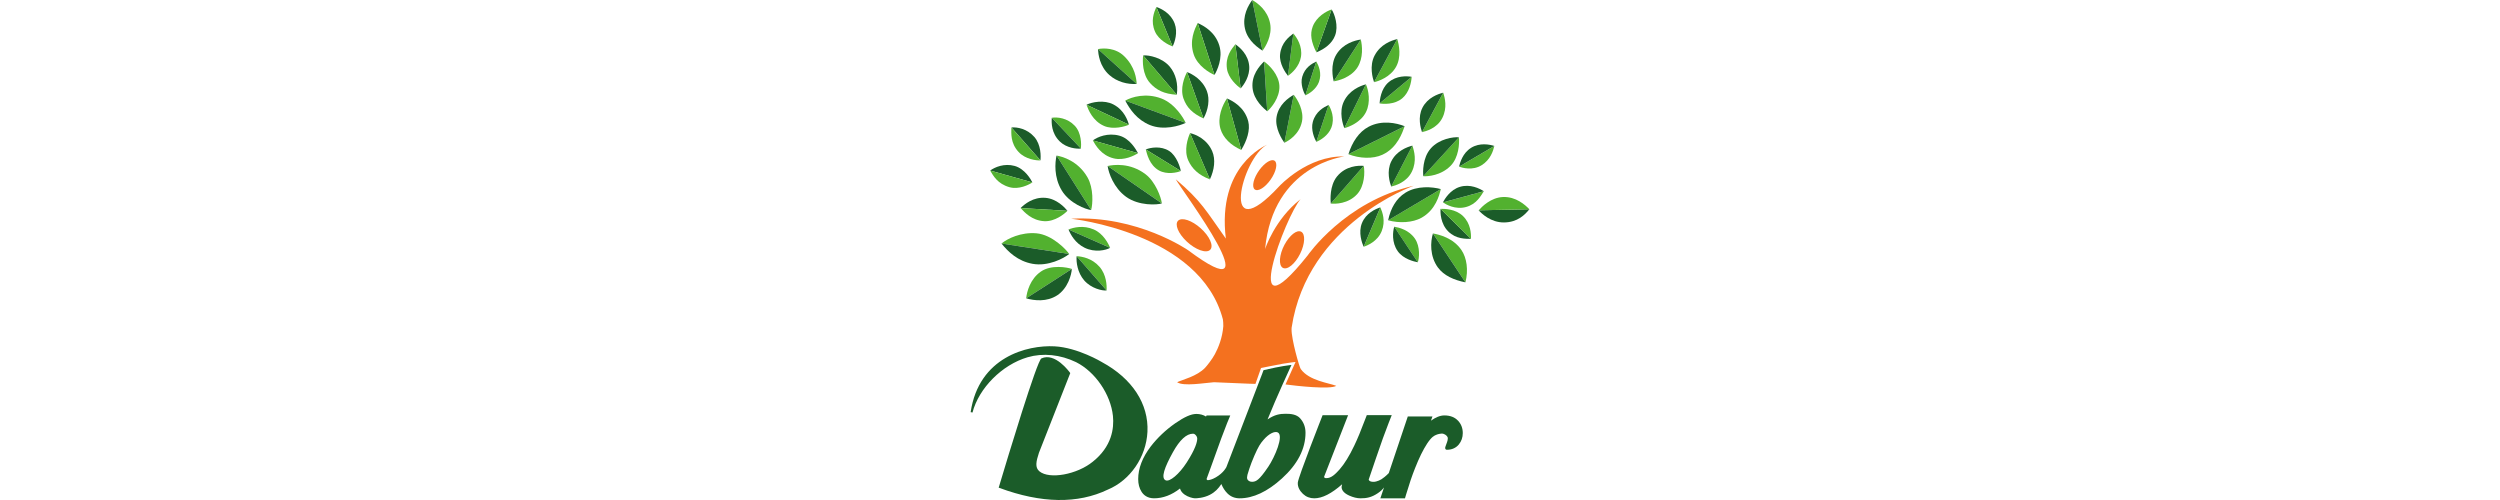 <svg width="200" height="40" viewBox="0 0 200 40" fill="none" xmlns="http://www.w3.org/2000/svg">
<g clip-path="url(#clip0_566_991)">
<path d="M104.014 33.466C103.715 33.14 103.266 33.102 102.842 33.102C102.393 33.102 101.975 33.167 101.405 33.553C102.12 31.774 103.25 29.344 103.26 29.317L103.316 29.199L103.185 29.211C103.185 29.211 102.496 29.282 101.12 29.605L101.081 29.616L100.979 29.892L98.111 37.367C98.111 37.367 97.901 37.82 97.275 38.183C96.947 38.373 96.763 38.396 96.654 38.412C96.548 38.432 96.519 38.331 96.533 38.296C96.616 38.068 96.849 37.432 96.849 37.432C97.543 35.485 97.975 34.313 98.169 33.848L98.421 33.239H96.527C96.527 33.239 96.494 33.301 96.481 33.322C96.264 33.191 96.007 33.115 95.708 33.115C95.288 33.115 94.748 33.356 94.006 33.871C93.245 34.405 92.591 35.028 92.056 35.721C91.391 36.598 91.055 37.476 91.055 38.329C91.055 38.722 91.145 39.063 91.327 39.346C91.476 39.581 91.771 39.864 92.326 39.864C93.047 39.864 93.743 39.595 94.4 39.081C94.452 39.258 94.56 39.42 94.767 39.566C95.038 39.761 95.417 39.855 95.569 39.862C95.722 39.87 96.287 39.843 96.785 39.586C97.208 39.368 97.471 39.086 97.708 38.722C97.83 39.02 97.992 39.272 98.193 39.471C98.454 39.732 98.783 39.865 99.171 39.865C100.256 39.865 101.395 39.331 102.553 38.278C103.805 37.144 104.441 35.914 104.441 34.621C104.441 34.171 104.296 33.783 104.011 33.466H104.014ZM101.448 37.36C100.709 38.458 100.466 38.523 100.205 38.542C100.055 38.554 99.945 38.508 99.86 38.434C99.81 38.39 99.756 38.305 99.764 38.187C99.764 38.187 99.78 38.044 99.794 37.988C99.809 37.931 100.013 37.213 100.35 36.452C100.686 35.689 100.821 35.497 101.081 35.192C101.516 34.68 101.994 34.466 102.233 34.6C102.703 34.861 102.013 36.521 101.448 37.363V37.36ZM93.246 38.423C92.858 38.234 93.162 37.388 93.831 36.18C94.376 35.194 94.92 34.697 95.433 34.697C95.497 34.697 95.569 34.71 95.658 34.812C95.741 34.904 95.778 34.993 95.778 35.09C95.778 35.361 95.633 35.913 94.941 36.993C94.332 37.941 93.565 38.577 93.248 38.423" fill="#1B5C29"/>
<path d="M116.637 33.651C116.377 33.375 116.012 33.234 115.548 33.234C115.199 33.234 114.844 33.392 114.476 33.654C114.518 33.535 114.597 33.316 114.597 33.316H112.624L111.103 37.847C110.89 38.072 110.626 38.276 110.511 38.344C110.263 38.488 109.913 38.621 109.615 38.501C109.615 38.501 109.472 38.429 109.504 38.343C109.6 38.056 110.063 36.699 110.063 36.699C110.469 35.5 110.827 34.503 111.1 33.816L111.339 33.213H109.342L109.233 33.497C108.881 34.432 108.588 35.138 108.338 35.656C107.945 36.48 107.552 37.116 107.172 37.548C106.821 37.938 106.507 38.252 106.11 38.251C106.078 38.251 106.042 38.251 106.013 38.245C105.957 38.231 105.915 38.163 105.936 38.119C106.237 37.326 107.848 33.215 107.848 33.215H105.808C105.808 33.215 103.856 38.166 103.825 38.605C103.799 38.967 103.986 39.27 104.235 39.51C104.485 39.746 104.788 39.865 105.14 39.865C105.788 39.865 106.525 39.484 107.374 38.737C107.374 38.74 107.366 38.755 107.366 38.755C107.366 38.757 107.327 38.956 107.327 38.956C107.327 39.146 107.433 39.418 107.936 39.646C108.261 39.791 108.567 39.865 108.844 39.865C109.324 39.865 109.724 39.796 110.233 39.45C110.452 39.302 110.603 39.151 110.72 38.998L110.43 39.864H112.398L112.491 39.55C112.731 38.74 112.97 38.039 113.2 37.465C113.523 36.641 113.849 35.976 114.171 35.486C114.541 34.929 114.743 34.849 114.92 34.778C114.92 34.778 115.054 34.713 115.308 34.688C115.523 34.666 115.739 34.831 115.801 34.959C115.868 35.1 115.782 35.339 115.704 35.535C115.633 35.713 115.582 35.842 115.637 35.925C115.654 35.95 115.69 35.982 115.758 35.982C116.148 35.982 116.476 35.835 116.704 35.56C116.915 35.302 117.022 34.996 117.022 34.647C117.022 34.254 116.893 33.919 116.639 33.65" fill="#1B5C29"/>
<path d="M88.151 28.966L88.154 28.969C88.136 28.957 86.222 27.808 84.375 27.707C82.185 27.586 78.305 28.56 77.652 32.972L77.799 33.002C78.314 31.039 80.167 29.179 82.206 28.581C83.439 28.222 84.819 28.361 86.092 28.975C87.619 29.744 88.856 31.554 89.035 33.276C89.137 34.277 88.942 35.727 87.42 36.938C86.15 37.968 83.958 38.364 83.158 37.71C82.783 37.405 82.887 36.922 83.115 36.224L85.621 29.847L85.597 29.814C85.549 29.746 84.405 28.167 83.312 28.675C82.961 28.838 80.623 36.577 79.915 38.946L79.895 39.012L79.96 39.036C83.31 40.275 86.224 40.32 88.622 39.17C90.417 38.423 91.693 36.567 91.796 34.552C91.907 32.315 90.58 30.28 88.151 28.968" fill="#1B5C29"/>
<path d="M82.589 14.594C82.478 14.362 81.992 13.508 81.177 13.276C80.343 13.041 79.58 13.376 79.213 13.643L82.589 14.594Z" fill="#1B5C29"/>
<path d="M80.749 14.973C81.509 15.191 82.315 14.778 82.589 14.595L79.213 13.645C79.456 14.053 79.799 14.701 80.749 14.973Z" fill="#52B12F"/>
<path d="M83.236 12.834C83.273 12.527 83.294 11.582 82.745 10.955C82.159 10.289 81.366 10.158 80.914 10.197L83.237 12.834" fill="#1B5C29"/>
<path d="M81.492 12.162C82.029 12.743 82.904 12.847 83.233 12.834L80.91 10.197C80.906 10.671 80.821 11.437 81.49 12.162" fill="#52B12F"/>
<path d="M85.746 21.514C85.396 21.386 84.092 21.148 83.261 21.732C82.408 22.33 82.148 23.334 82.094 23.867L85.746 21.514Z" fill="#52B12F"/>
<path d="M84.574 23.627C85.439 23.064 85.728 21.945 85.746 21.514L82.094 23.867C82.742 24.055 83.737 24.169 84.574 23.627Z" fill="#1B5C29"/>
<path d="M85.534 20.319C85.318 19.981 84.175 18.774 82.911 18.664C81.69 18.558 80.598 19.082 80.121 19.481L85.536 20.319" fill="#52B12F"/>
<path d="M82.608 21.106C83.854 21.331 85.106 20.668 85.534 20.319L80.119 19.481C80.661 20.155 81.426 20.893 82.608 21.106Z" fill="#1B5C29"/>
<path d="M94.853 9.828C94.711 9.494 94.017 8.3 92.909 7.878C91.692 7.415 90.545 7.747 90.019 8.049L94.853 9.828Z" fill="#52B12F"/>
<path d="M91.995 10.005C93.09 10.452 94.373 10.068 94.853 9.828L90.019 8.049C90.397 8.762 90.956 9.58 91.995 10.005Z" fill="#1B5C29"/>
<path d="M88.526 23.237C88.552 22.848 88.52 21.988 87.963 21.346C87.361 20.654 86.558 20.519 86.129 20.493L88.528 23.237" fill="#52B12F"/>
<path d="M86.735 22.431C87.292 23.074 88.172 23.272 88.528 23.237L86.129 20.493C86.088 20.966 86.195 21.808 86.735 22.431Z" fill="#1B5C29"/>
<path d="M88.808 19.828C88.69 19.522 88.278 18.691 87.498 18.356C86.657 17.995 85.879 18.199 85.481 18.357L88.808 19.828Z" fill="#52B12F"/>
<path d="M86.756 19.813C87.599 20.232 88.499 20.01 88.806 19.828L85.478 18.357C85.661 18.795 86.022 19.446 86.756 19.812" fill="#1B5C29"/>
<path d="M85.397 16.866C85.196 16.613 84.533 15.892 83.625 15.826C82.653 15.753 81.968 16.329 81.647 16.645L85.395 16.866" fill="#1B5C29"/>
<path d="M83.535 17.694C84.394 17.743 85.167 17.102 85.395 16.867L81.647 16.645C81.97 16.992 82.55 17.64 83.535 17.694Z" fill="#52B12F"/>
<path d="M97.16 5.995C97.353 5.667 97.856 4.65 97.543 3.637C97.208 2.549 96.297 2.055 95.812 1.843L97.16 5.995Z" fill="#1B5C29"/>
<path d="M95.493 4.34C95.807 5.293 96.801 5.847 97.157 5.995L95.81 1.843C95.567 2.343 95.133 3.246 95.493 4.34Z" fill="#52B12F"/>
<path d="M101.001 4.054C101.221 3.766 101.797 2.861 101.61 1.879C101.409 0.825 100.614 0.249 100.178 0L101.001 4.054Z" fill="#52B12F"/>
<path d="M99.598 2.294C99.827 3.325 100.752 3.88 101.001 4.054L100.178 0C99.885 0.405 99.364 1.246 99.598 2.294Z" fill="#1B5C29"/>
<path d="M101.377 8.904C101.656 8.682 102.399 7.827 102.352 6.871C102.309 5.984 101.547 5.209 101.129 4.921L101.377 8.904Z" fill="#52B12F"/>
<path d="M100.202 7.022C100.293 8.028 101.14 8.706 101.376 8.903L101.128 4.919C100.766 5.268 100.11 5.996 100.202 7.022Z" fill="#1B5C29"/>
<path d="M102.75 11.422C103.066 11.28 103.942 10.763 104.156 9.732C104.333 8.881 103.815 7.96 103.498 7.585L102.75 11.422Z" fill="#52B12F"/>
<path d="M102.125 9.352C101.969 10.265 102.582 11.179 102.751 11.422L103.499 7.585C103.078 7.828 102.295 8.36 102.125 9.352Z" fill="#1B5C29"/>
<path d="M106.463 16.285C106.816 16.325 107.866 16.318 108.584 15.518C109.176 14.858 109.194 13.767 109.102 13.269L106.463 16.285Z" fill="#52B12F"/>
<path d="M106.959 14.119C106.364 14.852 106.434 15.982 106.461 16.287L109.1 13.27C108.672 13.232 107.656 13.261 106.958 14.121" fill="#1B5C29"/>
<path d="M113.857 14.097C114.219 14.122 115.271 14.05 116.047 13.267C116.694 12.615 116.768 11.488 116.712 10.985L113.855 14.097" fill="#52B12F"/>
<path d="M114.467 11.869C113.79 12.63 113.835 13.781 113.858 14.097L116.714 10.985C116.272 10.937 115.142 11.109 114.467 11.867" fill="#1B5C29"/>
<path d="M107.541 10.251C107.872 10.174 108.866 9.804 109.281 8.961C109.675 8.161 109.477 7.188 109.274 6.747L107.543 10.251" fill="#52B12F"/>
<path d="M107.508 8.117C107.095 8.978 107.443 9.975 107.542 10.251L109.273 6.747C108.808 6.869 107.937 7.221 107.508 8.117Z" fill="#1B5C29"/>
<path d="M106.695 6.507C107.034 6.465 108.077 6.203 108.595 5.397C109.086 4.631 108.981 3.643 108.863 3.161L106.695 6.509" fill="#52B12F"/>
<path d="M106.92 4.338C106.404 5.163 106.63 6.218 106.695 6.507L108.863 3.16C108.384 3.235 107.458 3.478 106.92 4.338Z" fill="#1B5C29"/>
<path d="M110.367 8.273C110.651 8.325 111.556 8.387 112.171 7.872C112.754 7.384 112.911 6.563 112.933 6.144L110.367 8.273Z" fill="#52B12F"/>
<path d="M111.079 6.587C110.461 7.115 110.384 8.025 110.367 8.272L112.933 6.144C112.53 6.079 111.724 6.035 111.079 6.587Z" fill="#1B5C29"/>
<path d="M113.76 10.573C114.056 10.506 114.97 10.269 115.388 9.431C115.797 8.611 115.595 7.834 115.455 7.416L113.76 10.573Z" fill="#52B12F"/>
<path d="M113.797 8.614C113.4 9.389 113.654 10.256 113.76 10.573L115.454 7.416C115.036 7.522 114.211 7.806 113.797 8.614Z" fill="#1B5C29"/>
<path d="M111.296 14.926C111.6 14.853 112.537 14.595 112.953 13.723C113.36 12.873 113.139 12.077 112.988 11.648L111.295 14.924" fill="#52B12F"/>
<path d="M111.302 12.909C110.906 13.713 111.182 14.601 111.296 14.926L112.989 11.65C112.56 11.764 111.715 12.071 111.303 12.909" fill="#1B5C29"/>
<path d="M116.723 13.335C116.984 13.424 117.807 13.669 118.534 13.214C119.242 12.769 119.455 12.069 119.547 11.678L116.724 13.337" fill="#52B12F"/>
<path d="M117.686 11.828C117.008 12.243 116.794 13.038 116.723 13.334L119.546 11.675C119.17 11.56 118.392 11.393 117.686 11.826" fill="#1B5C29"/>
<path d="M115.434 16.193C115.671 16.353 116.421 16.794 117.278 16.562C118.133 16.331 118.458 15.675 118.707 15.299L115.434 16.193Z" fill="#52B12F"/>
<path d="M116.803 14.945C116.012 15.178 115.583 15.913 115.432 16.191L118.705 15.297C118.36 15.08 117.626 14.702 116.803 14.945Z" fill="#1B5C29"/>
<path d="M118.293 16.826C118.523 17.083 119.27 17.809 120.326 17.796C121.408 17.784 122 17.175 122.35 16.74L118.293 16.824" fill="#1B5C29"/>
<path d="M120.241 15.761C119.261 15.803 118.545 16.542 118.293 16.826L122.35 16.741C122.013 16.386 121.264 15.719 120.243 15.762" fill="#52B12F"/>
<path d="M115.244 16.708C115.223 16.993 115.233 17.893 115.864 18.52C116.482 19.134 117.262 19.105 117.68 19.109L115.245 16.708" fill="#1B5C29"/>
<path d="M117.038 17.284C116.445 16.711 115.558 16.7 115.242 16.708L117.677 19.11C117.695 18.703 117.657 17.88 117.038 17.284Z" fill="#52B12F"/>
<path d="M109.09 19.741C109.366 19.655 110.206 19.318 110.537 18.487C110.86 17.676 110.596 16.978 110.43 16.592L109.091 19.741" fill="#52B12F"/>
<path d="M108.959 17.838C108.644 18.605 108.964 19.446 109.089 19.739L110.427 16.59C110.039 16.723 109.289 17.037 108.959 17.838Z" fill="#1B5C29"/>
<path d="M113.425 20.981C113.537 20.691 113.641 19.739 113.191 19.087C112.721 18.404 111.948 18.206 111.537 18.135L113.425 20.983" fill="#52B12F"/>
<path d="M111.824 20.103C112.271 20.723 113.115 20.927 113.426 20.981L111.538 18.134C111.425 18.508 111.316 19.398 111.824 20.102" fill="#1B5C29"/>
<path d="M109.926 6.573C110.255 6.507 111.223 6.178 111.684 5.347C112.119 4.563 111.93 3.59 111.779 3.125L109.926 6.572" fill="#52B12F"/>
<path d="M109.974 4.428C109.525 5.276 109.82 6.273 109.924 6.575L111.777 3.128C111.312 3.235 110.441 3.546 109.975 4.43" fill="#1B5C29"/>
<path d="M93.808 3.716C93.976 3.39 94.242 2.598 93.971 1.878C93.665 1.062 92.908 0.695 92.508 0.556L93.81 3.716" fill="#1B5C29"/>
<path d="M92.406 2.538C92.713 3.22 93.497 3.598 93.807 3.717L92.505 0.557C92.326 0.98 92.026 1.687 92.406 2.538Z" fill="#52B12F"/>
<path d="M99.249 7.072C99.513 6.793 100.002 6.081 99.937 5.282C99.863 4.377 99.199 3.794 98.83 3.541L99.249 7.072Z" fill="#1B5C29"/>
<path d="M98.156 5.5C98.268 6.27 98.968 6.867 99.247 7.072L98.829 3.541C98.525 3.914 98.017 4.537 98.156 5.5Z" fill="#52B12F"/>
<path d="M103.037 6.064C103.344 5.866 103.951 5.312 104.075 4.557C104.215 3.702 103.746 3 103.468 2.681L103.037 6.064Z" fill="#52B12F"/>
<path d="M102.406 4.35C102.331 5.089 102.831 5.811 103.038 6.064L103.468 2.681C103.105 2.957 102.5 3.427 102.406 4.35Z" fill="#1B5C29"/>
<path d="M104.428 7.629C104.704 7.517 105.289 7.153 105.511 6.566C105.777 5.863 105.479 5.221 105.304 4.921L104.428 7.629Z" fill="#52B12F"/>
<path d="M104.176 6.155C104.012 6.743 104.3 7.394 104.427 7.629L105.303 4.921C104.968 5.089 104.391 5.383 104.175 6.153" fill="#1B5C29"/>
<path d="M105.305 11.349C105.611 11.228 106.265 10.848 106.51 10.204C106.802 9.435 106.486 8.722 106.29 8.393L105.305 11.349Z" fill="#52B12F"/>
<path d="M105.027 9.745C104.847 10.389 105.162 11.088 105.306 11.348L106.291 8.392C105.919 8.573 105.262 8.899 105.027 9.745Z" fill="#1B5C29"/>
<path d="M94.145 7.582C94.264 6.717 94.066 5.915 93.586 5.339C92.98 4.614 91.918 4.395 91.453 4.432L94.145 7.582Z" fill="#1B5C29"/>
<path d="M92.01 6.649C92.511 7.203 93.117 7.518 94.144 7.581L91.452 4.43C91.397 4.88 91.383 5.957 92.008 6.649" fill="#52B12F"/>
<path d="M96.79 14.352C97.148 13.595 97.26 12.755 96.976 12.097C96.552 11.114 95.636 10.748 95.201 10.647L96.789 14.35" fill="#1B5C29"/>
<path d="M95.066 12.844C95.363 13.494 95.873 13.998 96.792 14.352L95.205 10.648C95.024 11.044 94.694 12.033 95.066 12.844Z" fill="#52B12F"/>
<path d="M105.311 4.187C106.001 3.909 106.567 3.467 106.804 2.846C107.1 2.075 106.764 1.107 106.531 0.758L105.311 4.187Z" fill="#1B5C29"/>
<path d="M105.02 2.116C104.782 2.742 104.901 3.362 105.31 4.187L106.531 0.758C106.105 0.89 105.315 1.341 105.02 2.116Z" fill="#52B12F"/>
<path d="M99.299 11.994C99.75 11.262 100.037 10.396 99.859 9.704C99.56 8.547 98.578 8.053 98.158 7.877L99.299 11.994Z" fill="#1B5C29"/>
<path d="M97.638 10.31C97.854 11.038 98.469 11.623 99.298 11.994L98.158 7.877C97.794 8.399 97.368 9.401 97.638 10.31Z" fill="#52B12F"/>
<path d="M107.873 12.337C108.776 12.689 109.834 12.728 110.592 12.379C111.809 11.817 112.196 10.58 112.373 10.098L107.873 12.337Z" fill="#52B12F"/>
<path d="M109.493 10.138C108.706 10.55 108.168 11.382 107.875 12.335L112.374 10.097C111.713 9.836 110.547 9.585 109.494 10.138" fill="#1B5C29"/>
<path d="M111.051 17.625C111.959 17.874 113.017 17.814 113.724 17.419C114.859 16.783 115.141 15.616 115.269 15.127L111.051 17.625Z" fill="#52B12F"/>
<path d="M112.428 15.421C111.697 15.877 111.252 16.663 111.051 17.625L115.269 15.127C114.593 14.944 113.374 14.832 112.428 15.421Z" fill="#1B5C29"/>
<path d="M117.234 22.588C117.483 21.603 117.342 20.638 116.92 20.011C116.257 19.025 115.115 18.762 114.635 18.675L117.234 22.588Z" fill="#52B12F"/>
<path d="M115.033 21.398C115.498 22.038 116.305 22.404 117.234 22.588L114.634 18.675C114.43 19.354 114.373 20.489 115.031 21.398" fill="#1B5C29"/>
<path d="M96.281 9.476C96.671 8.768 96.794 7.937 96.553 7.294C96.21 6.375 95.378 5.916 94.963 5.765L96.281 9.475" fill="#1B5C29"/>
<path d="M94.687 7.905C94.942 8.603 95.392 9.068 96.282 9.478L94.963 5.768C94.76 6.149 94.382 7.073 94.687 7.907" fill="#52B12F"/>
<path d="M86.475 11.887C86.504 11.583 86.533 10.627 85.971 10.049C85.374 9.432 84.589 9.352 84.144 9.42L86.475 11.887Z" fill="#52B12F"/>
<path d="M84.781 11.316C85.329 11.851 86.151 11.922 86.474 11.887L84.143 9.42C84.115 9.806 84.097 10.647 84.781 11.316Z" fill="#1B5C29"/>
<path d="M90.319 9.975C90.216 9.674 89.972 8.825 89.068 8.354C88.324 7.966 87.336 8.167 86.922 8.381L90.319 9.975Z" fill="#1B5C29"/>
<path d="M88.322 10.074C89.059 10.396 90.011 10.118 90.319 9.976L86.922 8.383C87.059 8.762 87.401 9.671 88.322 10.074Z" fill="#52B12F"/>
<path d="M90.935 6.714C90.914 6.339 90.825 5.351 89.914 4.477C89.233 3.821 88.292 3.835 87.836 3.927L90.935 6.714Z" fill="#52B12F"/>
<path d="M88.748 6.002C89.368 6.554 90.207 6.765 90.935 6.714L87.836 3.927C87.865 4.329 87.96 5.302 88.748 6.002Z" fill="#1B5C29"/>
<path d="M91.039 12.254C90.888 11.973 90.393 11.077 89.535 10.849C88.621 10.606 87.799 10.955 87.428 11.234L91.041 12.254" fill="#1B5C29"/>
<path d="M89.104 12.672C89.924 12.87 90.758 12.444 91.039 12.254L87.426 11.234C87.624 11.585 88.08 12.425 89.104 12.672Z" fill="#52B12F"/>
<path d="M94.464 13.681C94.42 13.394 94.133 12.462 93.531 12.076C92.866 11.651 92.035 11.802 91.662 11.956L94.464 13.681Z" fill="#1B5C29"/>
<path d="M92.715 13.636C93.354 13.991 94.182 13.805 94.464 13.681L91.662 11.956C91.753 12.293 91.945 13.205 92.715 13.636Z" fill="#52B12F"/>
<path d="M87.291 16.8C87.428 16.329 87.493 15.062 87.007 14.202C86.249 12.864 84.969 12.52 84.525 12.443L87.291 16.802" fill="#52B12F"/>
<path d="M84.938 15.234C85.562 16.275 86.879 16.759 87.291 16.802L84.525 12.443C84.402 12.985 84.294 14.159 84.938 15.234Z" fill="#1B5C29"/>
<path d="M92.95 16.273C92.888 15.784 92.439 14.545 91.642 13.938C90.4 12.992 89.056 13.178 88.613 13.279L92.951 16.273" fill="#52B12F"/>
<path d="M90.085 15.744C91.113 16.486 92.584 16.395 92.949 16.273L88.611 13.279C88.681 13.816 89.093 15.027 90.085 15.743" fill="#1B5C29"/>
<path d="M102.62 19.872C102.272 20.708 102.332 21.433 102.765 21.469C103.197 21.505 103.815 20.841 104.14 20.008C104.453 19.203 104.373 18.537 103.966 18.499C103.56 18.46 102.962 19.066 102.62 19.872Z" fill="#F4711F"/>
<path d="M100.598 13.828C100.193 14.495 100.136 15.119 100.479 15.201C100.821 15.285 101.42 14.794 101.803 14.128C102.175 13.482 102.205 12.905 101.883 12.823C101.56 12.742 100.991 13.184 100.598 13.829" fill="#F4711F"/>
<path d="M96.674 20.072C97.125 19.904 96.947 19.188 96.29 18.489C95.653 17.812 94.807 17.41 94.382 17.572C93.958 17.732 94.095 18.399 94.704 19.081C95.332 19.785 96.222 20.236 96.674 20.072Z" fill="#F4711F"/>
<path d="M98.067 19.085C96.484 16.865 96.131 16.101 94.059 14.341C94.533 15.217 102.102 25.272 95.046 20.016C95.046 20.016 90.99 17.205 85.684 17.498C85.684 17.498 96.016 18.591 97.832 25.553C97.848 25.616 97.872 25.976 97.865 26.089C97.794 27.025 97.471 27.809 97.194 28.327C96.968 28.752 96.539 29.285 96.407 29.422C95.755 30.108 94.606 30.371 94.168 30.576C94.667 30.933 96.361 30.631 97.12 30.578L99.939 30.697C100.016 30.692 100.295 30.711 100.437 30.711L100.883 29.44C100.883 29.44 102.141 29.184 102.623 29.099C103.104 29.015 103.645 28.956 103.645 28.956L102.839 30.756C103.728 30.875 106.411 31.173 106.903 30.868C106.344 30.638 104.721 30.465 104.059 29.519C103.965 29.424 103.302 27.134 103.325 26.325C103.325 26.296 103.328 26.222 103.331 26.21C104.58 17.874 113.099 14.859 113.099 14.859C107.584 16.11 104.61 20.439 104.61 20.439C99.017 27.43 102.898 17.146 104.051 15.931C101.969 17.543 101.206 19.927 101.206 19.927C101.842 13.163 107.553 12.517 107.553 12.517C104.61 12.435 102.346 14.894 102.346 14.894C97.516 20.111 99.319 12.637 101.372 11.572C101.188 11.671 97.363 13.291 98.067 19.084" fill="#F4711F"/>
</g>
<defs>
<clipPath id="clip0_566_991">
<rect width="200" height="40" fill="white"/>
</clipPath>
</defs>
</svg>
